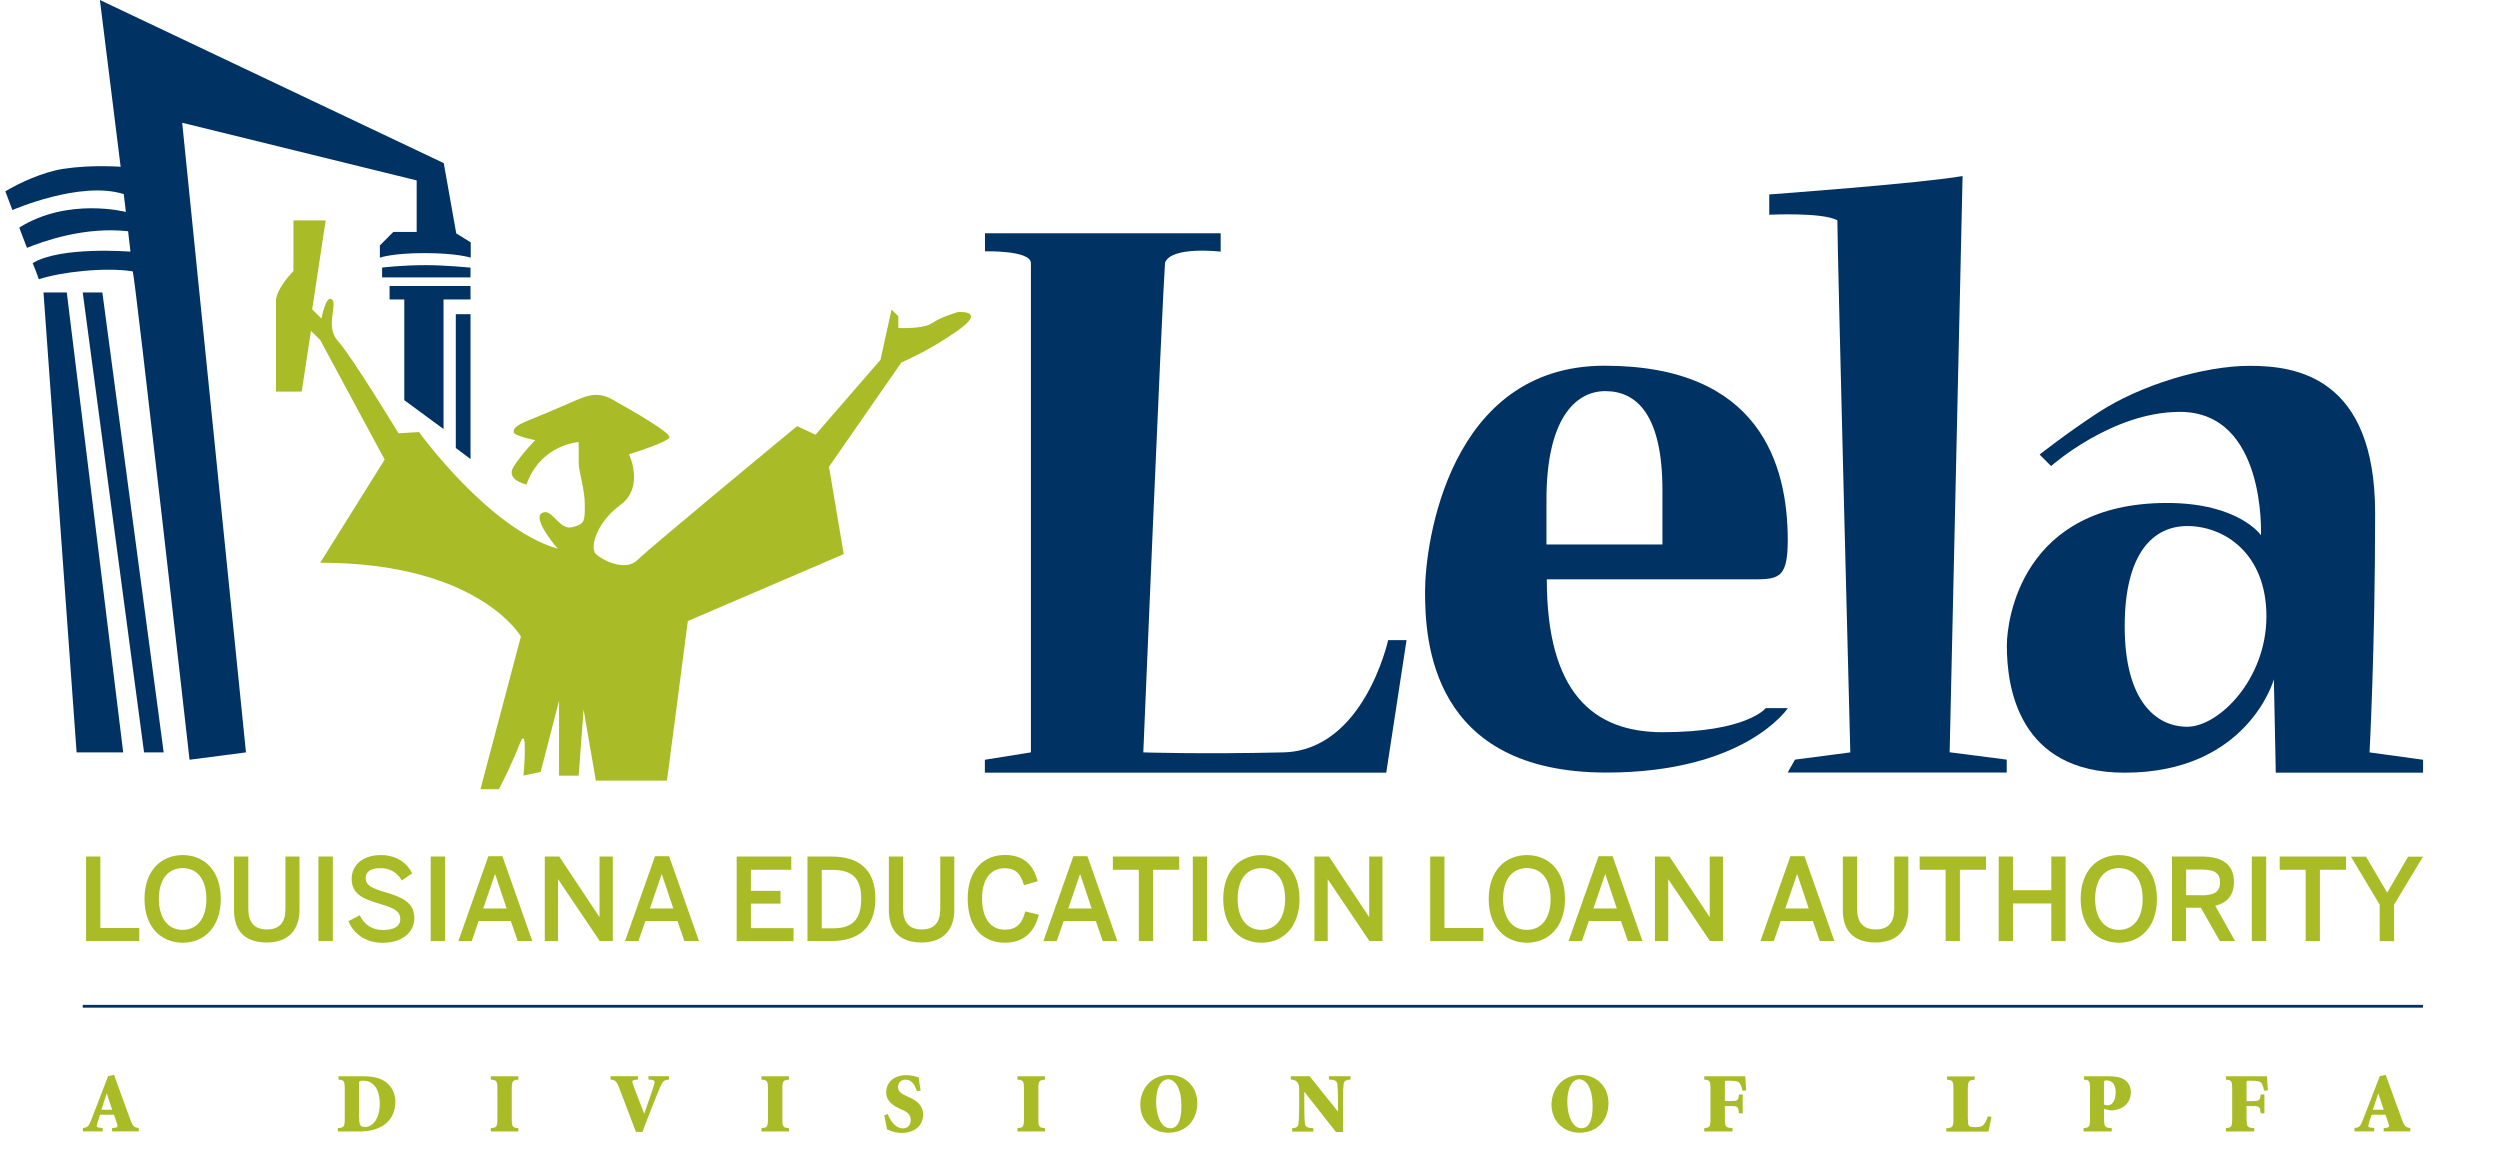 <?xml version="1.0" encoding="utf-8"?>
<!-- Generator: Adobe Illustrator 24.0.1, SVG Export Plug-In . SVG Version: 6.00 Build 0)  -->
<svg version="1.1" id="Layer_1" xmlns="http://www.w3.org/2000/svg" xmlns:xlink="http://www.w3.org/1999/xlink" x="0px" y="0px"
	 viewBox="0 0 224.22 103.34" style="enable-background:new 0 0 224.22 103.34;" xml:space="preserve">
<style type="text/css">
	.st0{fill:#A9BC27;}
	.st1{fill:none;}
	.st2{fill:#003263;}
	.st3{fill:none;stroke:#003263;stroke-width:0.25;stroke-miterlimit:10;}
</style>
<path class="st0" d="M43.09,70.79l3.63-13.71c0,0-3.8-6.61-18-6.61l5.78-9.25L28.72,30.5l-0.83-0.83l-0.83,5.45h-2.31v-5.45
	c0,0,0-1.49,0-2.64c0-1.16,1.57-2.72,1.57-2.72v-4.54h2.89L28,27.74l0.83,0.83c0,0,0.39-2.15,0.94-1.71
	c0.55,0.44-0.66,2.42,0.55,3.74c1.21,1.32,5.42,8.26,5.42,8.26l1.84-0.11c0,0,6.27,8.7,12.44,10.46c0,0-2.31-2.64-1.43-3.19
	c0.88-0.55,1.54,1.54,2.7,1.27c1.16-0.28,1.16-0.54,1.16-2s-0.55-3-0.55-3.77s0-1.87,0-1.87s-3.39,0.19-4.68,3.8
	c0,0-1.92-0.39-1.15-1.6c0.77-1.21,1.93-2.37,1.93-2.37s-1.93-0.39-1.93-0.72s0.09-0.56,1.43-1.1c1.57-0.63,2.81-1.18,4.35-1.84
	c1.54-0.66,2.36-0.47,3.57,0.3c1.4,0.77,4.62,2.64,4.62,3.08s-3.63,1.54-3.63,1.54s1.43,2.93-0.77,4.55c-2.2,1.62-2.75,3.87-2.2,4.4
	c0.55,0.53,2.64,1.63,3.74,0.53s14.31-12,14.31-12l1.65,0.77l5.83-6.72l0.99-4.51l0.61,0.61v1.05c0,0,2.26,0.11,3.03-0.44
	c0.77-0.55,2.31-0.99,2.31-0.99s2.64-0.22,0,1.65c-2.64,1.87-5.06,2.86-5.06,2.86l-6.5,9.36l1.32,7.84L61.69,55.7l-1.87,14.31h-6.38
	l-1.1-6.38l-0.44,5.94h-1.76v-6.72l-1.65,6.38l-1.54,0.33c0,0,0.44-4.84-0.33-2.86c-0.77,1.98-1.87,4.08-1.87,4.08H43.09z"/>
<polygon class="st1" points="36.26,53.06 39.78,54.05 39.34,68.14 36.26,68.14 "/>
<polygon class="st1" points="40.88,54.38 42.2,54.82 42.2,67.48 40.88,67.48 "/>
<path class="st2" d="M22.06,67.48l-5.72-56.47l21.03,5.17v4.62h-2.09l-1.21,1.21v1.1c0,0,1.1-0.41,4.02-0.41s4.13,0.41,4.13,0.41
	v-1.37l-1.3-0.81l-1.12-6.3L8.96,0l1.86,14.96c0,0-2.53-0.21-5.12,0.18c-1.85,0.28-4.02,1.29-5.22,2.02
	c0.18,0.48,0.6,1.62,0.63,1.68c0,0,6.11-2.67,9.99-1.43l0.19,1.6c0,0-5.16-1.35-9.56,1.4c0,0,0.39,1.07,0.69,1.82
	c1.39-0.56,5.11-1.93,9.07-1.49l0.21,1.83c0,0-6.24-0.51-8.77,1.03c0,0,0.36,0.85,0.55,1.45c1.96-0.66,5.99-1.11,8.43-0.71
	C12.13,24.99,17,68.14,17,68.14L22.06,67.48z"/>
<polygon class="st2" points="14.68,67.48 9.18,26.23 7.42,26.23 12.92,67.48 "/>
<polygon class="st2" points="11.05,67.48 5.99,26.23 3.9,26.23 6.87,67.48 "/>
<path class="st2" d="M34.28,24c0,0,1.65-0.22,3.96-0.22c1.65,0,3.96,0.22,3.96,0.22v0.88h-7.93V24z"/>
<polygon class="st2" points="36.26,35.89 36.26,26.86 34.94,26.86 34.94,25.65 42.2,25.65 42.2,26.86 39.78,26.86 39.78,38.48 "/>
<polygon class="st2" points="42.2,28.18 40.88,28.18 40.88,40.18 42.2,41.17 "/>
<path class="st2" d="M92.46,23.56v43.92l-4.13,0.66v1.16h36l1.82-11.89h-1.65c0,0-2.15,9.9-9.41,10.07c-7.27,0.17-12.55,0-12.55,0
	s1.67-40.13,1.95-43.92c0.57-1.52,4.99-0.99,4.99-0.99v-1.65H88.34v1.62C88.34,22.54,92.36,22.43,92.46,23.56z"/>
<path class="st2" d="M165.95,67.48c0,0-1.16-44.93-1.16-47.72c-1.32-0.74-6.11-0.5-6.11-0.5v-1.82c0,0,13.54-0.99,17.34-1.65
	l-1.16,51.68l5.12,0.66v1.16c0,0-7.1,0-9.41,0s-10.24,0-10.24,0l0.66-1.16"/>
<g>
	<path class="st2" d="M212.52,67.48c0,0,0.5-9.24,0.5-21.46s-7.1-13.21-11.23-13.21s-9.83,1.71-13.65,4.22
		c-2.91,1.91-5.21,3.74-5.21,3.74l1.03,1.03c0,0,5.44-4.86,11.55-4.86c7.76,0,7.27,11.06,7.27,11.06s-1.98-2.89-8.42-2.89
		c-13.05,0-14.37,10.49-14.37,12.8c0,3.69,1.02,11.39,10.57,11.39c11.06,0,13.38-8.37,13.38-8.37l0.17,8.37h13.21v-1.16
		L212.52,67.48z M196.17,65.18c-2.81,0-5.61-2.32-5.61-9c0-6.69,2.64-9,5.61-9c3.3,0,7.1,2.43,7.1,8.1S198.98,65.18,196.17,65.18z"
		/>
</g>
<g>
	<path class="st2" d="M149.11,65.67c-6.28,0-10.38-3.62-10.38-13.71c0,0,16.82,0,17.98,0c2.69,0,3.63,0.14,3.63-3.5
		c0-6.77-2.48-15.66-16.43-15.66s-16.1,15.9-16.1,20.25s0.5,16.24,16.27,16.24c12.47,0,16.27-5.78,16.27-5.78h-1.98
		C158.35,63.52,156.7,65.67,149.11,65.67z M138.7,44.81c0-7.07,2.48-9.73,5.28-9.73s5.12,2.11,5.12,8.88c0,3.53,0,4.87,0,4.87h-10.4
		C138.7,48.83,138.7,46.23,138.7,44.81z"/>
</g>
<g>
	<path class="st0" d="M7.72,76.82H9v6.41h3.49v1.17H7.72V76.82z"/>
	<path class="st0" d="M12.96,80.62c0-2.55,1.51-3.93,3.43-3.93c1.92,0,3.41,1.38,3.41,3.93s-1.5,3.93-3.41,3.93
		C14.46,84.55,12.96,83.17,12.96,80.62z M18.51,80.62c0-1.78-0.85-2.76-2.12-2.76c-1.29,0-2.14,0.97-2.14,2.76
		c0,1.78,0.85,2.78,2.14,2.78C17.66,83.39,18.51,82.4,18.51,80.62z"/>
	<path class="st0" d="M20.99,81.64v-4.82h1.28v4.7c0,1.16,0.5,1.84,1.67,1.84c1.16,0,1.66-0.67,1.66-1.83v-4.71h1.26v4.81
		c0,1.72-0.97,2.9-2.93,2.9C21.84,84.53,20.99,83.36,20.99,81.64z"/>
	<path class="st0" d="M28.56,76.82h1.29v7.58h-1.29V76.82z"/>
	<path class="st0" d="M31.25,82.62l1.01-0.53c0.45,0.89,1.15,1.32,2.09,1.32c0.92,0,1.55-0.3,1.55-0.98c0-0.66-0.47-0.96-1.72-1.33
		c-1.46-0.43-2.64-0.83-2.64-2.27c0-1.29,1.06-2.14,2.59-2.14c1.5,0,2.38,0.74,2.84,1.63l-0.93,0.65c-0.45-0.76-1.1-1.11-1.92-1.11
		c-0.84,0-1.32,0.31-1.32,0.86c0,0.71,0.54,0.94,1.78,1.31c1.44,0.42,2.58,0.89,2.58,2.32c0,1.24-1.05,2.21-2.86,2.21
		C32.8,84.55,31.73,83.77,31.25,82.62z"/>
	<path class="st0" d="M38.63,76.82h1.29v7.58h-1.29V76.82z"/>
	<path class="st0" d="M43.8,76.79h1.26l2.68,7.61h-1.31l-0.62-1.8h-2.88l-0.62,1.8h-1.2L43.8,76.79z M45.44,81.48l-1.03-3.07h-0.02
		l-1.05,3.07H45.44z"/>
	<path class="st0" d="M48.86,76.82h1.3l3.59,5.41h0.02v-5.41h1.19v7.58h-1.17l-3.72-5.52h-0.02v5.52h-1.19V76.82z"/>
	<path class="st0" d="M58.75,76.79h1.26l2.68,7.61h-1.31l-0.62-1.8h-2.88l-0.62,1.8h-1.2L58.75,76.79z M60.39,81.48l-1.03-3.07
		h-0.02l-1.05,3.07H60.39z"/>
	<path class="st0" d="M66.07,76.82h4.9v1.19h-3.62v1.89H70v1.14h-2.65v2.2h3.82v1.17h-5.1V76.82z"/>
	<path class="st0" d="M72.42,76.82h2.16c2.38,0,3.93,1.11,3.93,3.76c0,2.7-1.59,3.82-3.93,3.82h-2.16V76.82z M74.7,83.26
		c1.73,0,2.54-0.76,2.54-2.67c0-1.82-0.82-2.57-2.56-2.57H73.7v5.24H74.7z"/>
	<path class="st0" d="M79.72,81.64v-4.82H81v4.7c0,1.16,0.5,1.84,1.67,1.84c1.16,0,1.66-0.67,1.66-1.83v-4.71h1.26v4.81
		c0,1.72-0.97,2.9-2.93,2.9C80.57,84.53,79.72,83.36,79.72,81.64z"/>
	<path class="st0" d="M86.79,80.59c0-2.54,1.42-3.91,3.33-3.91c1.76,0,2.6,0.97,2.94,2.36l-1.22,0.35c-0.29-1-0.73-1.52-1.73-1.52
		c-1.28,0-2.03,0.99-2.03,2.71c0,1.8,0.77,2.8,2.05,2.8c0.98,0,1.54-0.49,1.82-1.63l1.22,0.28c-0.37,1.51-1.3,2.52-3.05,2.52
		C88.17,84.55,86.79,83.21,86.79,80.59z"/>
	<path class="st0" d="M96.27,76.79h1.26l2.68,7.61H98.9l-0.62-1.8h-2.88l-0.62,1.8h-1.2L96.27,76.79z M97.91,81.48l-1.03-3.07h-0.02
		l-1.05,3.07H97.91z"/>
	<path class="st0" d="M102.15,78.01h-2.34v-1.19h5.95v1.19h-2.34v6.39h-1.28V78.01z"/>
	<path class="st0" d="M106.98,76.82h1.29v7.58h-1.29V76.82z"/>
	<path class="st0" d="M109.71,80.62c0-2.55,1.51-3.93,3.43-3.93c1.92,0,3.41,1.38,3.41,3.93s-1.5,3.93-3.41,3.93
		C111.21,84.55,109.71,83.17,109.71,80.62z M115.26,80.62c0-1.78-0.85-2.76-2.12-2.76c-1.29,0-2.14,0.97-2.14,2.76
		c0,1.78,0.85,2.78,2.14,2.78C114.41,83.39,115.26,82.4,115.26,80.62z"/>
	<path class="st0" d="M117.89,76.82h1.3l3.59,5.41h0.02v-5.41h1.19v7.58h-1.17l-3.72-5.52h-0.02v5.52h-1.19V76.82z"/>
	<path class="st0" d="M128.27,76.82h1.28v6.41h3.49v1.17h-4.77V76.82z"/>
	<path class="st0" d="M133.52,80.62c0-2.55,1.51-3.93,3.43-3.93c1.92,0,3.41,1.38,3.41,3.93s-1.5,3.93-3.41,3.93
		C135.02,84.55,133.52,83.17,133.52,80.62z M139.07,80.62c0-1.78-0.85-2.76-2.12-2.76c-1.29,0-2.14,0.97-2.14,2.76
		c0,1.78,0.85,2.78,2.14,2.78C138.22,83.39,139.07,82.4,139.07,80.62z"/>
	<path class="st0" d="M143.37,76.79h1.26l2.68,7.61h-1.31l-0.62-1.8h-2.88l-0.62,1.8h-1.2L143.37,76.79z M145.01,81.48l-1.03-3.07
		h-0.02l-1.05,3.07H145.01z"/>
	<path class="st0" d="M148.43,76.82h1.3l3.59,5.41h0.02v-5.41h1.19v7.58h-1.17l-3.72-5.52h-0.02v5.52h-1.19V76.82z"/>
	<path class="st0" d="M160.58,76.79h1.26l2.68,7.61h-1.31l-0.62-1.8h-2.88l-0.62,1.8h-1.2L160.58,76.79z M162.22,81.48l-1.03-3.07
		h-0.02l-1.05,3.07H162.22z"/>
	<path class="st0" d="M165.28,81.64v-4.82h1.28v4.7c0,1.16,0.5,1.84,1.67,1.84c1.16,0,1.66-0.67,1.66-1.83v-4.71h1.26v4.81
		c0,1.72-0.97,2.9-2.93,2.9C166.13,84.53,165.28,83.36,165.28,81.64z"/>
	<path class="st0" d="M174.51,78.01h-2.34v-1.19h5.95v1.19h-2.34v6.39h-1.28V78.01z"/>
	<path class="st0" d="M179.26,76.82h1.28v3.02h3.44v-3.02h1.28v7.58h-1.28v-3.37h-3.44v3.37h-1.28V76.82z"/>
	<path class="st0" d="M186.61,80.62c0-2.55,1.51-3.93,3.43-3.93c1.92,0,3.41,1.38,3.41,3.93s-1.5,3.93-3.41,3.93
		C188.12,84.55,186.61,83.17,186.61,80.62z M192.17,80.62c0-1.78-0.85-2.76-2.12-2.76c-1.29,0-2.14,0.97-2.14,2.76
		c0,1.78,0.85,2.78,2.14,2.78C191.32,83.39,192.17,82.4,192.17,80.62z"/>
	<path class="st0" d="M194.8,76.82h2.71c1.8,0,2.85,0.73,2.85,2.27c0,1.21-0.62,1.89-1.68,2.15l1.78,3.16h-1.37l-1.7-2.99h-1.33
		v2.99h-1.26V76.82z M197.47,80.3c1.06,0,1.64-0.27,1.64-1.17c0-0.87-0.56-1.14-1.65-1.14h-1.39v2.3H197.47z"/>
	<path class="st0" d="M201.96,76.82h1.29v7.58h-1.29V76.82z"/>
	<path class="st0" d="M206.8,78.01h-2.34v-1.19h5.95v1.19h-2.34v6.39h-1.28V78.01z"/>
	<path class="st0" d="M213.43,81.14l-2.58-4.31h1.35l1.9,3.23l1.88-3.23h1.33l-2.59,4.31v3.27h-1.29V81.14z"/>
</g>
<g>
	<path class="st0" d="M10.06,101.18l0.23-0.03c0.28-0.04,0.3-0.11,0.2-0.39l-0.27-0.78H8.97l-0.23,0.73
		c-0.11,0.33-0.1,0.4,0.25,0.44l0.22,0.02v0.3H7.43v-0.3c0.39-0.05,0.5-0.08,0.75-0.72l1.52-3.94l0.53-0.11l0.52,1.44
		c0.33,0.91,0.66,1.8,0.94,2.58c0.24,0.66,0.38,0.7,0.75,0.75v0.3h-2.39V101.18z M9.09,99.53h0.97l-0.48-1.45H9.57L9.09,99.53z"/>
	<path class="st0" d="M32.58,96.53c0.94,0,1.71,0.18,2.22,0.68c0.36,0.34,0.66,0.91,0.66,1.56c0,1.9-1.44,2.71-3.2,2.71H30.3v-0.3
		c0.56-0.05,0.62-0.1,0.62-0.92v-2.51c0-0.82-0.06-0.88-0.56-0.92v-0.3H32.58z M32.21,100.27c0,0.68,0.17,0.81,0.53,0.81
		c0.66,0,1.32-0.72,1.32-2.07c0-1.64-0.83-2.09-1.48-2.09c-0.17,0-0.27,0.02-0.33,0.05c-0.04,0.01-0.05,0.19-0.05,0.38V100.27z"/>
	<path class="st0" d="M45.9,100.26c0,0.82,0.06,0.88,0.59,0.92v0.3h-2.47v-0.3c0.53-0.05,0.59-0.1,0.59-0.92v-2.51
		c0-0.82-0.06-0.88-0.59-0.92v-0.3h2.47v0.3c-0.53,0.05-0.59,0.1-0.59,0.92V100.26z"/>
	<path class="st0" d="M57.04,101.53c-0.53-1.37-1.24-3.25-1.51-3.97c-0.25-0.66-0.4-0.69-0.77-0.74v-0.3h2.46v0.3l-0.26,0.03
		c-0.28,0.04-0.28,0.1-0.2,0.37c0.14,0.43,0.74,1.93,1.02,2.67c0.24-0.65,0.72-2.1,0.84-2.46c0.16-0.46,0.11-0.55-0.23-0.59
		l-0.23-0.02v-0.3h1.84v0.3c-0.43,0.05-0.54,0.09-0.84,0.78c-0.04,0.11-0.97,2.37-1.54,3.92H57.04z"/>
	<path class="st0" d="M70.17,100.26c0,0.82,0.06,0.88,0.59,0.92v0.3h-2.47v-0.3c0.53-0.05,0.59-0.1,0.59-0.92v-2.51
		c0-0.82-0.06-0.88-0.59-0.92v-0.3h2.47v0.3c-0.53,0.05-0.59,0.1-0.59,0.92V100.26z"/>
	<path class="st0" d="M79.62,99.91c0.16,0.44,0.61,1.29,1.36,1.29c0.4,0,0.7-0.26,0.7-0.75c0-0.45-0.29-0.72-0.76-0.91l-0.11-0.05
		c-0.63-0.28-1.33-0.69-1.33-1.5c0-0.86,0.62-1.56,1.82-1.56c0.24,0,0.48,0.03,0.7,0.09c0.17,0.05,0.3,0.08,0.4,0.11
		c0.03,0.3,0.08,0.67,0.17,1.19l-0.33,0.05c-0.17-0.5-0.43-1.04-1.04-1.04c-0.39,0-0.66,0.3-0.66,0.66c0,0.38,0.29,0.61,0.78,0.82
		l0.17,0.08c0.7,0.31,1.3,0.71,1.3,1.6c0,0.94-0.75,1.62-1.93,1.62c-0.3,0-0.62-0.06-0.82-0.13c-0.23-0.08-0.39-0.14-0.48-0.18
		c-0.06-0.35-0.16-0.76-0.25-1.27L79.62,99.91z"/>
	<path class="st0" d="M93.13,100.26c0,0.82,0.06,0.88,0.59,0.92v0.3h-2.47v-0.3c0.53-0.05,0.59-0.1,0.59-0.92v-2.51
		c0-0.82-0.06-0.88-0.59-0.92v-0.3h2.47v0.3c-0.53,0.05-0.59,0.1-0.59,0.92V100.26z"/>
	<path class="st0" d="M107.38,98.94c0,1.63-1.11,2.65-2.57,2.65c-1.54,0-2.54-1.12-2.54-2.52c0-1.23,0.82-2.66,2.64-2.66
		C106.31,96.42,107.38,97.44,107.38,98.94z M103.69,98.81c0,1.38,0.52,2.38,1.26,2.38c0.65,0,1.01-0.63,1.01-2.01
		c0-1.53-0.55-2.38-1.2-2.38C104.18,96.81,103.69,97.48,103.69,98.81z"/>
	<path class="st0" d="M120.47,101.53h-0.65L117,97.94h-0.02v1.4c0,0.8,0.03,1.22,0.06,1.46c0.04,0.27,0.24,0.37,0.75,0.39v0.3h-1.9
		v-0.3c0.33-0.01,0.53-0.12,0.57-0.39c0.03-0.24,0.06-0.66,0.06-1.46v-1.4c0-0.56-0.01-0.66-0.17-0.88
		c-0.11-0.16-0.3-0.21-0.58-0.24v-0.3h1.68l2.54,3.16h0.01v-1.02c0-0.8-0.03-1.22-0.06-1.45c-0.04-0.27-0.24-0.37-0.75-0.39v-0.3
		h1.94v0.3c-0.38,0.02-0.58,0.12-0.62,0.39c-0.03,0.24-0.06,0.66-0.06,1.45V101.53z"/>
	<path class="st0" d="M144.26,98.94c0,1.63-1.11,2.65-2.57,2.65c-1.54,0-2.54-1.12-2.54-2.52c0-1.23,0.82-2.66,2.64-2.66
		C143.19,96.42,144.26,97.44,144.26,98.94z M140.57,98.81c0,1.38,0.52,2.38,1.26,2.38c0.65,0,1.01-0.63,1.01-2.01
		c0-1.53-0.55-2.38-1.2-2.38C141.05,96.81,140.57,97.48,140.57,98.81z"/>
	<path class="st0" d="M154.7,98.75h0.52c0.66,0,0.68-0.05,0.75-0.59h0.33v1.69h-0.33c-0.08-0.6-0.1-0.65-0.75-0.65h-0.52v1.06
		c0,0.82,0.06,0.88,0.69,0.92v0.3h-2.54v-0.3c0.5-0.05,0.56-0.1,0.56-0.92v-2.51c0-0.82-0.06-0.88-0.56-0.92v-0.3h3.68
		c0.01,0.13,0.05,0.69,0.08,1.27l-0.34,0.02c-0.08-0.39-0.16-0.6-0.28-0.72c-0.12-0.13-0.37-0.17-0.78-0.17h-0.36
		c-0.14,0-0.15,0-0.15,0.28V98.75z"/>
	<path class="st0" d="M176.5,100.36c0,0.4,0.02,0.59,0.15,0.66c0.12,0.06,0.3,0.07,0.53,0.07c0.24,0,0.57-0.02,0.73-0.22
		c0.12-0.14,0.25-0.35,0.37-0.75l0.33,0.05c-0.05,0.29-0.21,1.08-0.27,1.32h-3.78v-0.3c0.58-0.05,0.64-0.1,0.64-0.92v-2.51
		c0-0.82-0.06-0.88-0.57-0.92v-0.3h2.47v0.3c-0.55,0.05-0.61,0.1-0.61,0.92V100.36z"/>
	<path class="st0" d="M188.71,100.26c0,0.82,0.06,0.88,0.69,0.92v0.3h-2.53v-0.3c0.52-0.05,0.58-0.1,0.58-0.92v-2.51
		c0-0.82-0.06-0.88-0.54-0.92v-0.3h2.22c0.72,0,1.13,0.11,1.44,0.33c0.33,0.24,0.54,0.59,0.54,1.1c0,1.02-0.76,1.55-1.61,1.62
		c-0.08,0.01-0.16,0.01-0.22,0.01l-0.57-0.13V100.26z M188.71,99.07c0.09,0.03,0.21,0.06,0.33,0.06c0.24,0,0.71-0.18,0.71-1.19
		c0-0.79-0.43-1.04-0.78-1.04c-0.25,0-0.27,0.04-0.27,0.27V99.07z"/>
	<path class="st0" d="M201.49,98.75h0.52c0.66,0,0.68-0.05,0.75-0.59h0.33v1.69h-0.33c-0.08-0.6-0.1-0.65-0.75-0.65h-0.52v1.06
		c0,0.82,0.06,0.88,0.69,0.92v0.3h-2.54v-0.3c0.5-0.05,0.56-0.1,0.56-0.92v-2.51c0-0.82-0.06-0.88-0.56-0.92v-0.3h3.68
		c0.01,0.13,0.05,0.69,0.08,1.27l-0.34,0.02c-0.08-0.39-0.16-0.6-0.28-0.72c-0.12-0.13-0.37-0.17-0.78-0.17h-0.36
		c-0.14,0-0.15,0-0.15,0.28V98.75z"/>
	<path class="st0" d="M213.79,101.18l0.23-0.03c0.28-0.04,0.3-0.11,0.2-0.39l-0.27-0.78h-1.25l-0.23,0.73
		c-0.11,0.33-0.1,0.4,0.25,0.44l0.22,0.02v0.3h-1.77v-0.3c0.39-0.05,0.5-0.08,0.75-0.72l1.52-3.94l0.53-0.11l0.52,1.44
		c0.33,0.91,0.65,1.8,0.94,2.58c0.24,0.66,0.38,0.7,0.75,0.75v0.3h-2.39V101.18z M212.82,99.53h0.97l-0.48-1.45h-0.02L212.82,99.53z
		"/>
</g>
<line class="st3" x1="7.42" y1="90.25" x2="217.31" y2="90.25"/>
</svg>
